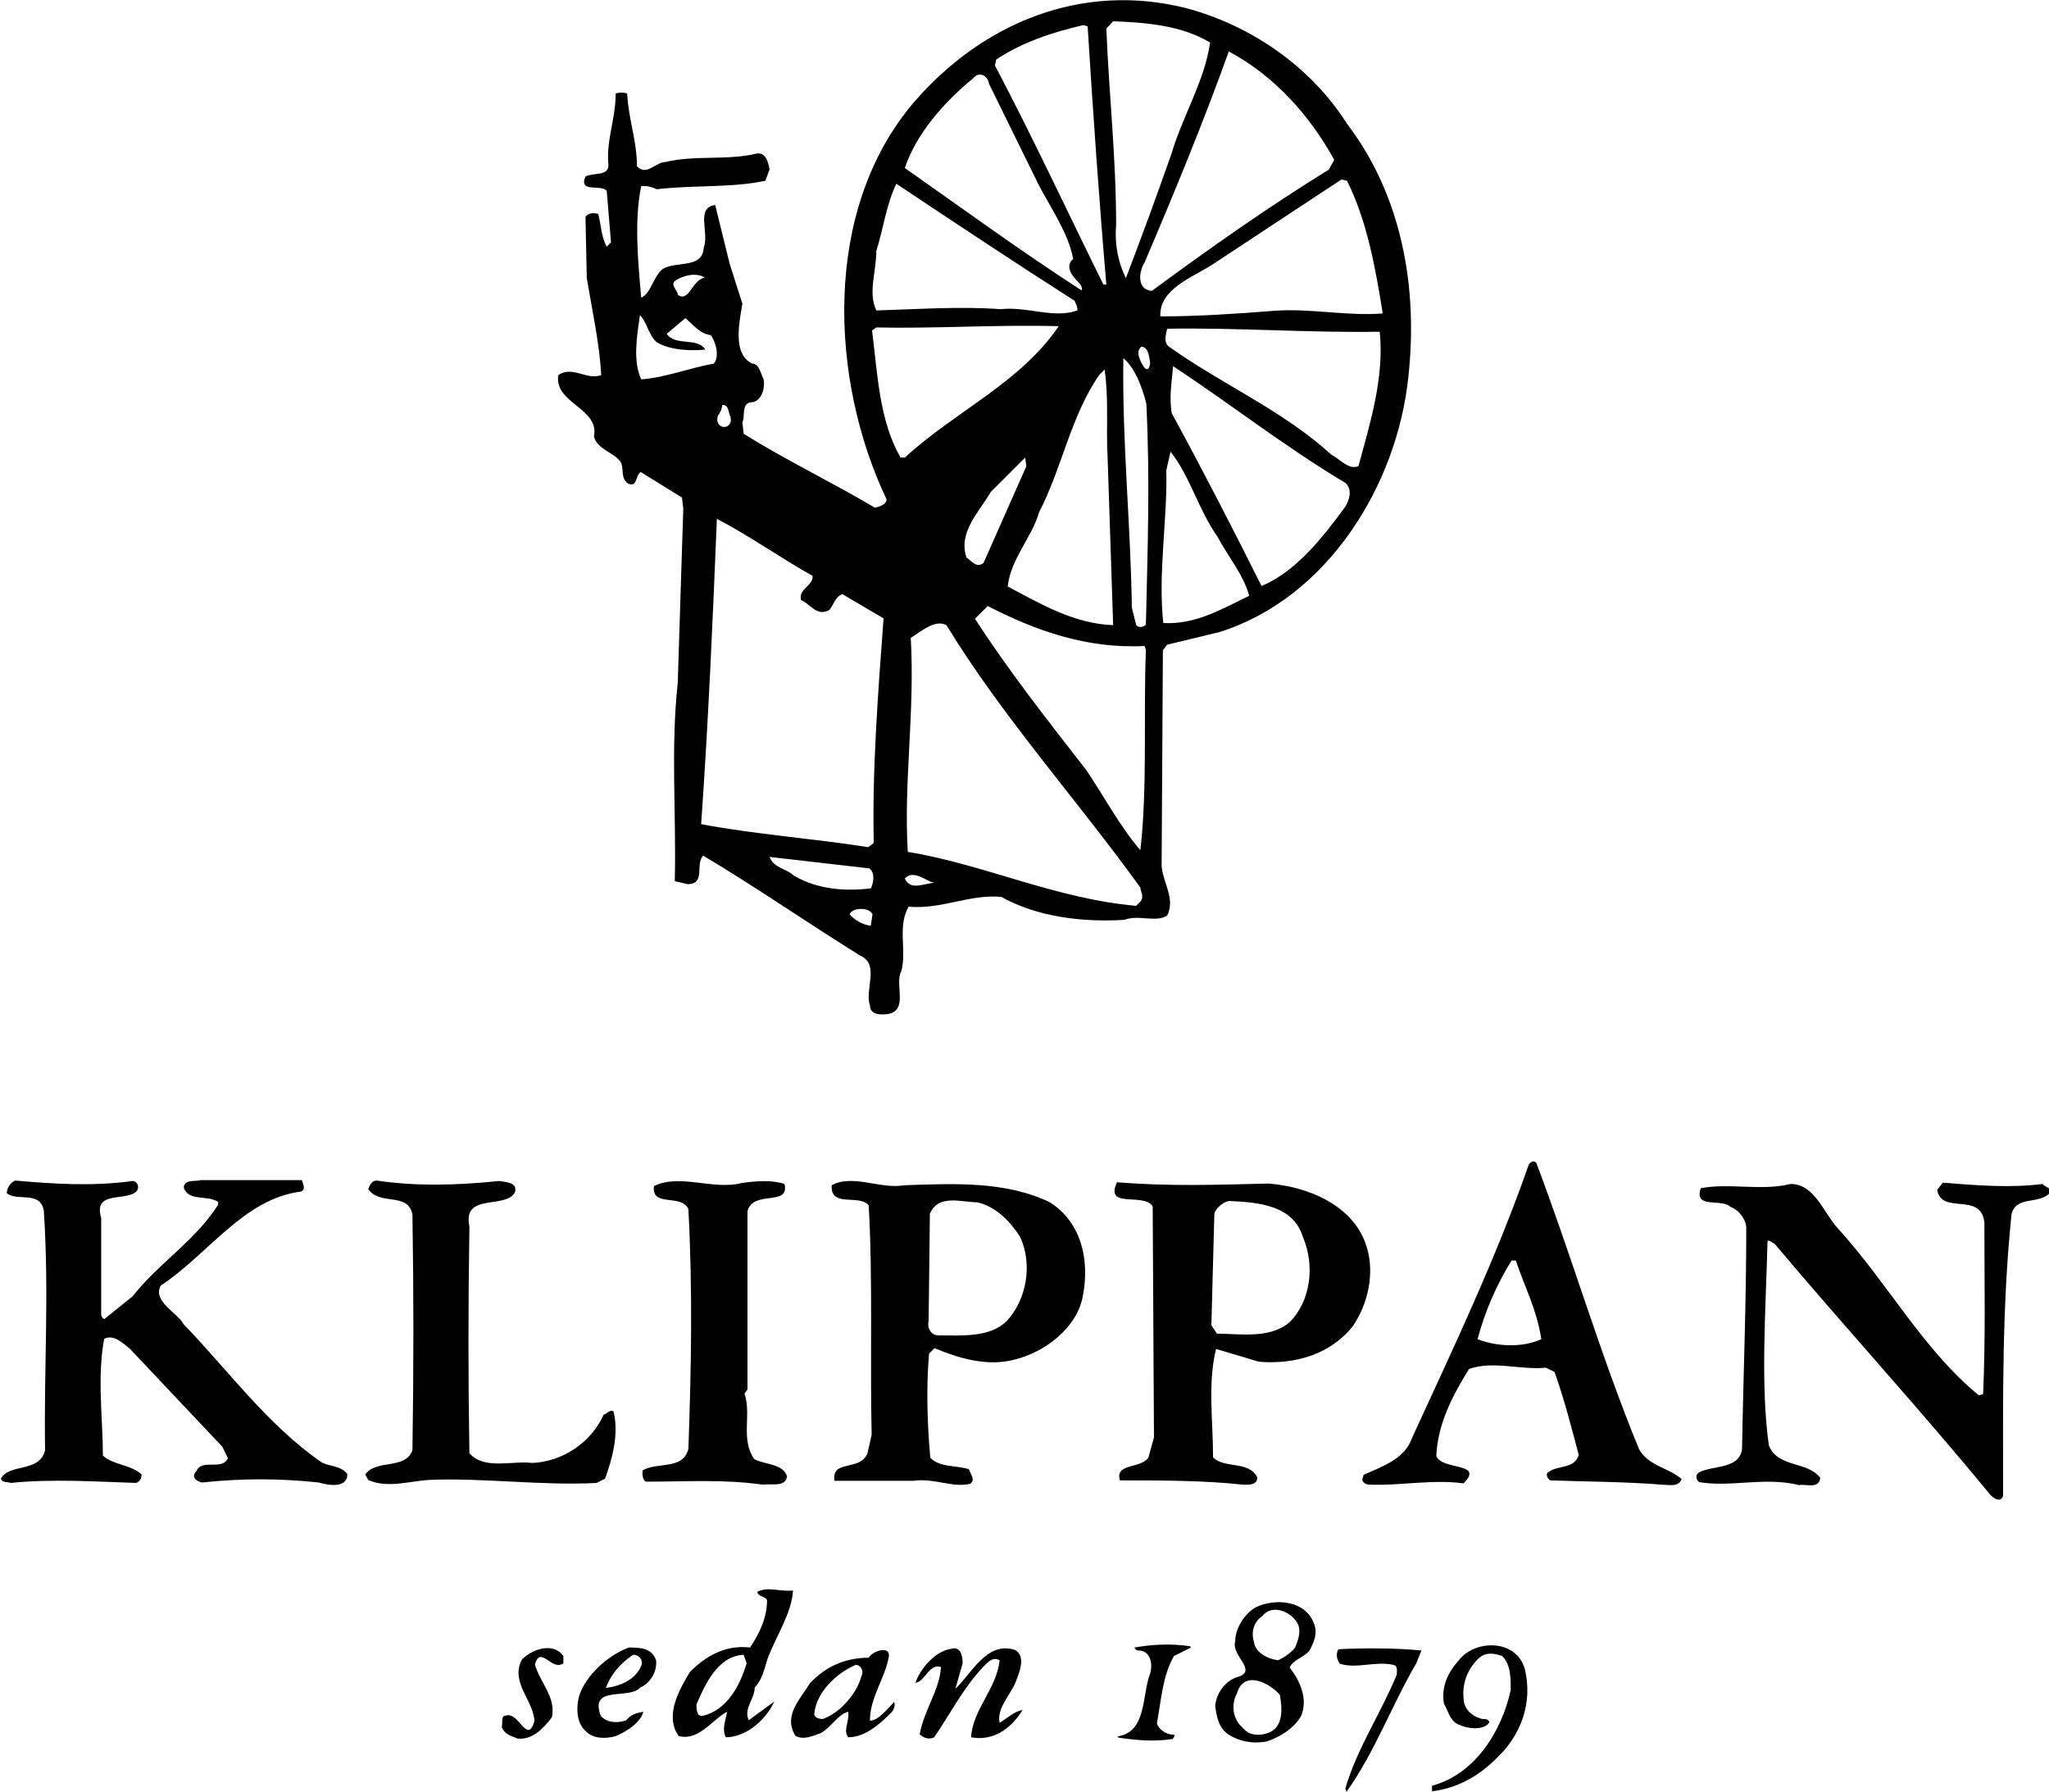 <?xml version="1.0" encoding="utf-8"?>
<!-- Generator: Adobe Illustrator 21.0.2, SVG Export Plug-In . SVG Version: 6.00 Build 0)  -->
<svg version="1.1" id="Lager_1" xmlns="http://www.w3.org/2000/svg" xmlns:xlink="http://www.w3.org/1999/xlink" x="0px" y="0px"
	 viewBox="0 0 481.9 421.3" style="enable-background:new 0 0 481.9 421.3;" xml:space="preserve">
<path d="M31.2,277.7c1,0,1.7,1.3,1,2.3c-2.3,2.7-10.4-0.3-8.4,6.4v22.5c0,0.7,0.3,1,0.7,1.3l6.7-5.4c6.4-8.1,14.4-12.7,20.1-21.5
	v-0.7c-2.7-1.7-7,0-8.1-3.4c0.3-2,2.7-1.3,4-1.7H71c0.3,1,1,2.3-0.3,2.7c-13.4,1.7-21.8,14.8-32.9,22.1c-2,3.7,4,6.4,5.4,9.1
	c10.1,10.4,19.8,23.8,32.5,32.5c2,1,4.4,0.7,6,2.7c0,3.4-4.4,2.7-6.7,2c-9.4-1-18.1-1-27.5,0c-1.3-0.3-2.7-1.3-1.3-2.7
	c1.3-3,6,0,7.4-3l-1.3-2.7l-21.8-23.1c-1.7-1.3-3.7-3.4-6-2.3c-1.7,9.1-0.3,18.8-0.3,27.5c2.7,2.3,6.4,2,9.1,4.4
	c0,0.7-0.3,1.7-1.3,2c-9.4-0.3-19.8-1-29.5,0c-0.7-0.3-2,0-2.3-1c2-3.7,9.1-1.3,10.4-6.7c-0.3-19.8,1-36.6-0.3-56.4
	c-1-4.7-6-2-8.7-4c0-1.3,1-2.7,2-3C12.7,278.4,21.8,279,31.2,277.7z"/>
<path d="M117.4,277.7c1.7,0.3,4.4,0.3,3.7,2.7c-2.3,4-12.4,0-10.7,8c-0.3,19.5-0.3,35.6,0,53.3c3.4,4,10.1,1.7,14.8,2.3
	c7-0.3,13.8-4.7,16.8-11.4c0.7,0,1.3-1.3,2.3-0.7c1.3,5.4-0.3,11.1-2,15.8l-2,1c-12.7,0.7-27.5-1.3-39.6-0.7c-4.4,0.3-9.7,2-14.1,0
	l-0.7-1.3c2.7-3.7,9.4-1,11.1-5.7c0.3-19.8,0.3-36.2,0-55.4c-1-5.4-7.7-2-10.4-6c0.3-0.7,0.7-2,2-2C98,279,107.7,278.7,117.4,277.7z
	"/>
<path d="M184.5,278.4c1.3,5.4-7.4,1.3-8.7,6.4v41.9l-0.7,1c1.7,5-1,10.7,2.3,15.4c2.3,1.3,6.7,1,7.7,4c-0.3,2.7-3.7,1.7-5.7,2
	c-9.4-1.3-17.8-0.7-27.5-0.7c-0.7-0.3-1-2-0.7-2.7c3.7-2,9.4,0,10.7-5c0.7-19.5,1-37.6,0-56.4c-1.7-3.7-8.7-0.3-8.1-5.4
	c6-3,14.1,1,20.5-0.7C177.8,277.7,181.5,277.4,184.5,278.4z"/>
<path d="M480.4,278.4c-7.7,1-15.8,0.3-23.5-0.3l-1.3,1.7c1,6,10.4,0.3,11.1,7.7c0,12.7,0.3,27.5-0.3,40.3l-1,0.3
	c-13.1-10.7-21.5-26.5-33.2-39.3c-3.4-3.7-5.4-10.4-11.1-10.4c-6.7,1.7-14.4-0.3-21.1,1c-1.7,5,5,2.3,7,4.4c2,0.7,3.7,3,3.7,5
	c0,18.1-0.7,34.6-1,52c-0.7,4.7-6.7,3.7-10.1,5.4c-1,0.7-0.7,1.7,0,2.3c7.4,1.3,15.4-1.3,23.5,0.7c1.7-0.3,4.7,1,5-1.7
	c-3-4-10.1-2.3-12.1-7.7c-2-14.4-0.7-31.9-0.3-48c0.3-0.3,1,0.3,1.7,0.7c16.4,19.5,34.2,38.9,50.7,59c0.7,0.7,2.3,2,3,0.3
	c0-22.8-0.3-44.3,2-66.4c1.3-4.4,6.4-2,9.1-5C482.7,279.4,480.7,279,480.4,278.4z"/>
<g>
	<path d="M246.9,282.7c-10.4-5-22.5-4.4-34.2-4c-5.7,1-12.1-2.7-17.1,0c-0.3,5.4,6.4,2,8.7,4.7c1,16.8,0.3,36.9,0.7,54l-1,4.4
		c-1.3,3-4.7,2.3-7,3.7c-0.7,0.7-1,1.7-0.7,2.7h18.5c5-0.7,9.1,1.7,13.4,0.7c1.3-1,0-2.3-0.3-3.4c-2.7-1-6.7-0.3-9.1-2.7
		c-0.7-7.7-1-16.4-0.3-24.5l1.3-1.3c5.7,2.4,12.4,4.4,18.8,2.7c7-1.7,14.8-7.4,16.1-15.1C256.3,296.2,254.3,287.4,246.9,282.7z
		 M236.8,310.6c-4,4-10.7,3.4-16.1,3.4c-1.7,0-2.7-1.7-2.3-3.4l0.3-25.2c2-4.7,7.4-2.7,11.1-2.7c4.4,1,7.7,4.4,10.1,8.1
		C242.9,297.2,241.5,305.5,236.8,310.6z"/>
</g>
<path d="M321.4,293.1c-3-9.7-13.8-14.1-23.1-14.8c-12.4,0.3-23.1,0.7-35.6-0.3c-3,6.4,6.4,2.3,8.4,5.7l0.3,54.3l-1.3,4.7
	c-1.7,2.7-8,1.3-6.7,5.4c9.4,0,19.8,0,28.9,1c1,0,3.4,0.3,3.4-1.7c-2-4-7.7-2-10.4-4.7c0-8.4-1.3-17.4,0.7-25.5l10.1,3
	c8.4,0.7,16.8-1.7,22.1-8.4C321.7,306.6,323.4,299.5,321.4,293.1z M303.3,310.9c-4.7,4-11.7,2.7-17.1,2.7l-1.3-2l0.7-26.2
	c0.3-1.3,2-2.7,3.4-3c7,0.3,15.1,1,17.4,8.4C309.3,297.5,308.3,305.9,303.3,310.9z"/>
<path d="M385.5,340.8c-9.1-22.1-15.8-45.3-24.2-67.4c-0.7-0.7-1.3,0-1.7,0.3c-7.7,22.1-17.8,43.3-27.5,64.4c-1.7,5-7,6.7-11.4,8.7
	l-0.3,1c0,0.7,0.7,1.3,1.7,1.3c7,0.3,14.8-1.3,22.1-0.3c5-5-5-3-6.4-6.4c0.3-7.4,3.7-14.1,7.7-20.5c5.7-2,12.1,0.3,18.1-0.3l2,1
	c2.3,6.4,4,13.1,5.7,19.5c-1,3.4-5,2.4-7,4c-1,0.3-0.3,1.7,0.3,2c8.1,0.3,17.4,0.3,26.2,1c1.3,0,4,0.7,4.7-1.3
	C392.5,345.1,387.8,344.8,385.5,340.8z M347.5,314.9c1.7-6.4,4.4-12.7,8-18.5h1c2,6,5,11.7,6,18.5
	C357.9,317,351.9,316.6,347.5,314.9z"/>
<path d="M280.1,387.4l-4,2c-2.7,4.7-3,10.4-4,15.8c0.3,1.3,2,2.7,4,2.7c0.3,0,0,0.7-0.3,1c-4.4,0.7-8.4,0.3-12.7-0.3l-0.3-0.3
	c7-1,5.7-9.7,7.7-14.8c0.7-2.3,0-5.4-2.7-5.4c-0.7,0-0.7-0.3-1-0.7c4-0.7,8.4-1,13.1-0.3L280.1,387.4z"/>
<path d="M358.6,392.4c2,8.1-1,15.8-6.7,21.1c-4.4,4.4-9.4,7-15.1,7.7v-1.3c10.1-2.7,16.4-12.8,18.5-22.5c0-3,0-6-2-8
	c-2-0.7-4-1-5.7,0.7c-2.3,2.3-3.7,5.4-3.4,9.1c0,2.7,2,4.4,4.4,5c0.7,0,1.3,0,1.7,0.7c-1,2-5,1.7-7,0.7c-2.3-0.7-2.7-3.4-3.7-5
	c-0.7-4,1-7.4,3.4-10.1C346.9,385.4,356.6,385.4,358.6,392.4z"/>
<path d="M132.5,389.4v1.7c-2.7,2-5.4-4.4-6.7,0.3c1.3,4.4,5,7.7,4,12.4c-2,2.7-4.7,5.4-8.1,5c-1.7-0.7-3-1-3.7-2.7
	c0.3-1-0.3-2.7,1-2.7c3-1,5,7,6.7,1.3c-0.3-5-5.7-9.1-3-14.4C125.1,387.7,130.2,386.1,132.5,389.4z"/>
<path d="M333.1,391.1c-5.7,9.7-9.7,20.8-16.4,30.2l-0.3-0.7c2.7-9.4,8.4-17.8,12.1-26.8c0-1,0.3-2-0.7-2.3c-4.4-1-8.7,1-12.7-0.3
	c-0.7-1-1-2.3-0.3-3.4c5.7-0.3,13.8-0.3,19.5,0.3L333.1,391.1z"/>
<path d="M226.4,391.1l-1.7,6c3.7-3.4,7.4-11.4,14.1-9.1c2.7,1.7,0.7,5.7,0,7.7c-1.3,3-4.4,6-3.7,9.4c1.7-1,3.4-2.7,5.4-3
	c-2.7,4.4-7,7.4-12.1,6.4c0.3-6.4,6-11.4,6.7-18.1c-1.7-1-3,0.7-4,1.7c-4.7,5-7.7,11.1-11.4,16.4c-1.3,0.7-2.7,0-3.4-0.7
	c1-5.7,4.7-10.4,5-15.8c-2.7-1-3.7,3.4-6,3.7c1-3,4.4-7.4,8.4-8C225.8,387.1,226.4,389.1,226.4,391.1z"/>
<g>
	<path d="M150.6,396.8c2.3-1,4-3.7,3.7-6.4c-1-3-4-3-6.4-3c-4.7,1.7-10.1,6.4-11.7,11.4c-0.7,2.7-0.7,6.4,1.7,8.4
		c1.7,1.7,4.7,1.7,7,1c2.3-1,5.7-3,6.4-5.7c-1.7,0.3-3,0.7-4,2c-2,0.7-4.4,0.7-6-1C138.5,396.1,147.9,399.8,150.6,396.8z
		 M148.9,389.1c1,0,2.3,0.7,2,2.4c-1.3,3.4-5,5-8.4,5.4C143.6,393.8,145.9,391.1,148.9,389.1z"/>
</g>
<g>
	<path d="M177.5,396.8c1.7-1.7,2.3-4.4,3-6.7c2-5.4,5.7-10.7,6-16.1c-3.4,0.3-5.7-1-8.4,0.3c0.3,1.3,2,1,2.3,2c0,4-1.7,7.7-4,11.1
		c-5.7-0.7-10.4,2-14.1,5.7c-2.7,4.4-6,10.4-2.7,15.1c4.7,1.3,8.1-4,11.4-5.7c-0.3,2-1.3,4-0.3,6c4.7,0,9.4-4,11.4-8.4l-6,4.4
		C174.8,401.8,177.5,399.5,177.5,396.8z M165.1,403.5c-1.3,0-1.3-1.7-1.3-2.7c2-4.7,5-11.4,11.1-11.7l0.7,2
		C174.1,396.1,171.1,402.2,165.1,403.5z"/>
</g>
<g>
	<path d="M210.3,400.2c-1.7,1.7-3.7,4.4-5.7,4.4c0-5.4,3.4-9.7,4.4-14.8c0.7-3-3.7-1.7-4.7,0c-5.4,0-10.1,2-13.8,6
		c-2.3,3.7-6.4,7.7-3.4,12.4c2,1,4,0,6-0.7c2.3-1.3,4-4.4,6.4-5c0.3,2.4-1.3,4.4,0,6c3.7,0,7-2.7,9.7-5.4
		C210,402.5,210.7,401.2,210.3,400.2z M202.6,394.1c-1,4-5,8.7-9.1,10.1c-1,0-1.7-0.3-2-1c0.3-5,5-9.7,9.7-11.7
		C202.3,391.4,203.3,392.8,202.6,394.1z"/>
</g>
<g>
	<path d="M308,388.1c1-2,2-4,1-6.4c-2-5.4-9.1-6-13.8-3.7c-2.7,1.7-4.7,5-4.7,8c-1,3.4,5.7,7,0.3,8.4c-2.7,1-4.7,3.7-5,6.7
		c0.3,2.3,0.7,5,3,6.7c2.7,1.7,5.7,2.3,9.1,1.7c3-1,6.4-3,8.1-6c1.7-4-0.3-8.4-2.7-11.4C304.3,390.1,306.6,389.8,308,388.1z
		 M298.2,407.5c-2,0.7-4.4,0.7-6-1.3c-2.3-2-2.7-5.4-1.3-8c1.7-5.7,7.7-2.4,10.1,0.3C301.6,401.8,301.9,406.2,298.2,407.5z
		 M300.6,390.4c-2.3-0.3-5.4-1.7-5.7-4.4c-0.7-2.3,0-4.7,2-6c2.3-3,7-1,8.4,2c0.7,1.7,0,3.7-0.7,5.4
		C303.6,388.7,301.9,389.8,300.6,390.4z"/>
</g>
<g>
	<path d="M316.8,29.1C308.1,15.4,294,6,279.3,2c-24.8-6.4-48.3,3.4-64.4,22.1c-21.5,25.2-19.8,65.1-6.4,93.3c0,1.3-1.7,1.7-2.7,2
		c-10.1-6-20.8-11.1-30.9-17.4l-0.3-2.7c0.7-1.3-0.3-4.4,2-4.7c2.3,0,3.4-3,3-5.4c-0.7-1.3-1-3.7-2.7-3.7c-4.7-2.3-3-9.7-2.3-14.1
		l-3-9.4l-3.4-13.8c-4.7,0.7-1.3,6.4-2.7,10.1c-0.3,5-6.7,3-9.7,5c-2.3,2-2.7,5.7-5,6.7c-0.7-8.1-1.7-18.1,0-26.2
		c1.3-0.3,2.7,0.3,3.7,0.7c8.1-1,17.8-0.3,25.5-2l1-2.7c-0.3-1.3-0.7-4-3-3.7c-7,1.7-14.4,0.3-21.5,2c-2.3,0-4.4,3.4-6.7,1
		c0-6-2-11.1-2.3-17.1c-0.7-0.3-2-0.3-2.7,0c0,6-2.3,11.1-1.7,16.8c0,2.7-3.4,1.7-5.4,2.7c-1.7,4,3.7,1.7,5,3.4l1,12.1l-1,1
		c-1.3-2.3-1.3-5-2-7.7c-1-0.3-2.3-0.3-3,0.7l0.3,14.4c1.3,7.7,3,15.4,3.4,22.8c-3.4,1.3-6.7-2.3-10.1,0c-1,6.7,9.7,7.7,8.4,14.4
		c0.7,3,4.4,3.7,6,5.7c1.3,1.3,0,4,2,5.4c2.3,1,1.7-2,3-2.7l9.7,6l0.3,2.7l-1.3,40.9c-1.7,15.4-0.3,31.2-0.7,46.6l3,0.7
		c4.4,0,1.7-4.7,3.7-6.7c12.4,7.4,24.5,15.8,36.9,23.5c4.7,2,1,8,2.3,11.7c0,2.3,2.7,2.3,4.4,2c4.7-1,1.3-7,3-10.1
		c1.3-5-1-10.4,1.7-15.1c7.7,0.7,14.4-3,21.8-2.3c8.4,4.7,19.1,6,28.9,5.4c3.4-1.3,7.4,0.7,10.1-1c2-4-1-7.7-1.3-11.7l0.3-50.7
		l1-1.3l12.4-3c25.5-8.1,41.6-34.6,44.3-59.7C333.6,67.4,329.6,45.9,316.8,29.1z M169.3,97.1c-0.1-0.2,0.3-0.4,0.3-0.6l0.3-1.3
		c1.7,0,1.3,2,2,3l-0.1,0.2c0,0.1,0.1,0.2,0.1,0.3c0,1-0.7,1.7-1.6,1.7c-0.9,0-1.6-0.8-1.6-1.7C168.7,98,168.8,97.7,169.3,97.1z
		 M158.8,66c2-1.3,5-2,7-0.7c-3,0.3-3.7,6-6.4,4C159.5,68.4,157.5,67,158.8,66z M150.8,89.2c-2-4.4-1-10.1-0.3-15.1
		c1.7,1.7,2,4.7,4,6.4c3.4,2,8.4,2,11.4,1.7c-2-3-7-0.7-9.1-3.7l4.4-3.7c2,1.7,3.4,3.7,6,4c1.3,2,2,5,0.7,6.7
		C162.2,86.5,156.5,88.8,150.8,89.2z M204.8,217.7c-2-0.3-3.7-1.3-5-2.7c0.7-1.7,4.7-1.7,5.4,0L204.8,217.7z M204.8,208.9
		c-6,0.7-12.4,0.3-18.1-3c-1.7-1.7-4.7-1.7-5.7-4.4l23.5,2.7C205.8,205.2,205.5,207.6,204.8,208.9z M205.5,198.2l-1.3,1
		c-12.7-2-26.5-3-39.3-5.4c1.7-24.2,2.7-47.3,3.7-71.8c7.7,4,14.8,9.1,22.5,13.4c0.3,2.3-3.4,3-2.7,5.7c2.3,1,3.7,4,6.7,2.3
		c1-1.3,1.3-3,3-3.7l9.7,5.7C206.5,163,205.1,181.1,205.5,198.2z M261.8,5c8,0.3,16.1,1,22.8,5c-1.3,9.1-6.4,17.1-9.1,26.2
		c-3.4,9.7-7,19.5-10.7,29.2c-1.7-3.4-2.7-7.7-2.3-12.4c0-16.1-1.7-30.9-2.3-46.3L261.8,5z M244.4,120.4
		c5.4-10.4,7.4-22.5,14.1-32.2l1.3-1.3c1,7.4,0.3,13.4,0.7,20.8l1.3,39.3c-9.1-0.3-17.1-5-24.8-9.1
		C237.7,131.4,242.7,126.4,244.4,120.4z M231.3,132.4c-1.7,1.3-3-0.7-4-1.3c-2-6,3-10.7,5.7-15.4l8.1-8.1l0.3,2L231.3,132.4z
		 M234.3,14c6-4,13.1-6.4,20.5-8.1l1,0.3c1.3,20.8,2.7,40.9,4.4,60.7h-0.7c-8.4-17-16.5-34.4-25.5-51.5L234.3,14z M228.9,18.4
		c1.3-1.7,3.4-0.7,3.7,1.3l11.7,23.8c3,5.7,7,11.4,8.1,17.4c-1.7,1.3-0.7,3.4,0.3,4.4c0.7,1,2,1.7,1.7,3
		c-14.1-9.1-27.8-19.1-41.6-28.8C215.5,31.5,221.9,24.1,228.9,18.4z M206.1,59c1.7-5.4,2.3-10.7,4.7-15.8
		c14.1,9.4,27.8,18.5,41.9,27.5c0.3,0.7,0.7,1.3,0.7,2.3c-5.7,2-11.7-1-18.1-0.3c-9.4-0.7-19.1,0-29.2,0.3
		C204.1,68.7,206.1,64,206.1,59z M211.8,107.6c-5-8.7-5.4-19.5-6.7-29.9l1-0.7c13.8,0.3,28.2-0.7,42.9-0.3
		c-9.1,13.4-24.5,20.1-36.2,30.9H211.8z M212.8,206.6c1.7-2,4.4,0,6,0.7l1,0.3C217.5,207.6,214.2,209.6,212.8,206.6z M268.2,212
		l-1,1c-19.1-1.7-35.6-9.7-53.7-12.7c-1-16.4,1.7-32.9,0.7-50.3c2.7-1.7,5.7-4.4,8.4-3c13.1,21.5,30.9,41.3,45.6,61.7
		C268.2,209.6,269.2,210.9,268.2,212z M268.2,199.9c-4.7-5.4-8.4-12.4-12.7-18.8c-9.1-11.7-18.1-23.1-26.2-35.6l3-3
		c11.1,5.7,23.1,10.1,36.9,9.4l0.3,1C268.9,168,269.9,185.1,268.2,199.9z M269.5,146.9c-0.7,0.7-2,0.7-2.3,0l-1-4
		c-0.3-20.1-2.3-38.9-2-58.7c2.7,2.3,4.4,6.7,5.4,10.7C270.5,112.7,269.9,129.4,269.5,146.9z M269.2,86.5c-1-1.3-2.3-4-0.7-5
		c1.7,0.3,1.7,2.3,2,3.7C270.5,85.8,270.2,87.5,269.2,86.5z M270.9,68.4c-3.7-0.3-3-4.7-1.7-6.7c7-16.4,13.8-32.9,19.8-49.6
		c10.7,5.7,19.1,15.1,24.8,25.5l-1.3,2.3C298.4,48.6,284.6,58.3,270.9,68.4z M273.6,146.5c-1.3-11.7,1-24.5,0.7-35.9l1-4.4
		c4.7,6,6.4,13.4,11.1,20.1c2.3,4.4,6,8.7,7.4,13.8C287.3,143.2,281.3,146.9,273.6,146.5z M316.5,119c-5.4,7.4-11.7,15.4-19.8,18.8
		c-6.7-13.4-13.8-27.2-21.1-40.6c-0.7-3.7,0-7.4,0.3-11.1c13.8,9.1,26.5,19.1,40.6,27.5C318.2,115.3,317.2,117.7,316.5,119z
		 M319.5,109.6c-2.3,1-4.4-1.7-6.4-2.7c-11.4-10.4-25.5-16.4-37.9-25.2c-1.7-1-1-3-0.7-4.4c16.1-0.3,33.9,1,50,0.7
		C325.6,88.8,322.2,99.6,319.5,109.6z M299.4,73.1c-8.7,0.7-18.1,1.3-26.5,1.3c-0.3-6.4,7.4-9.1,12.1-12.1l30.5-20.1l1.3,0.3
		c4.7,9.4,6.7,20.5,8.4,31.2C316.8,74.4,308.1,72.4,299.4,73.1z"/>
</g>
</svg>
